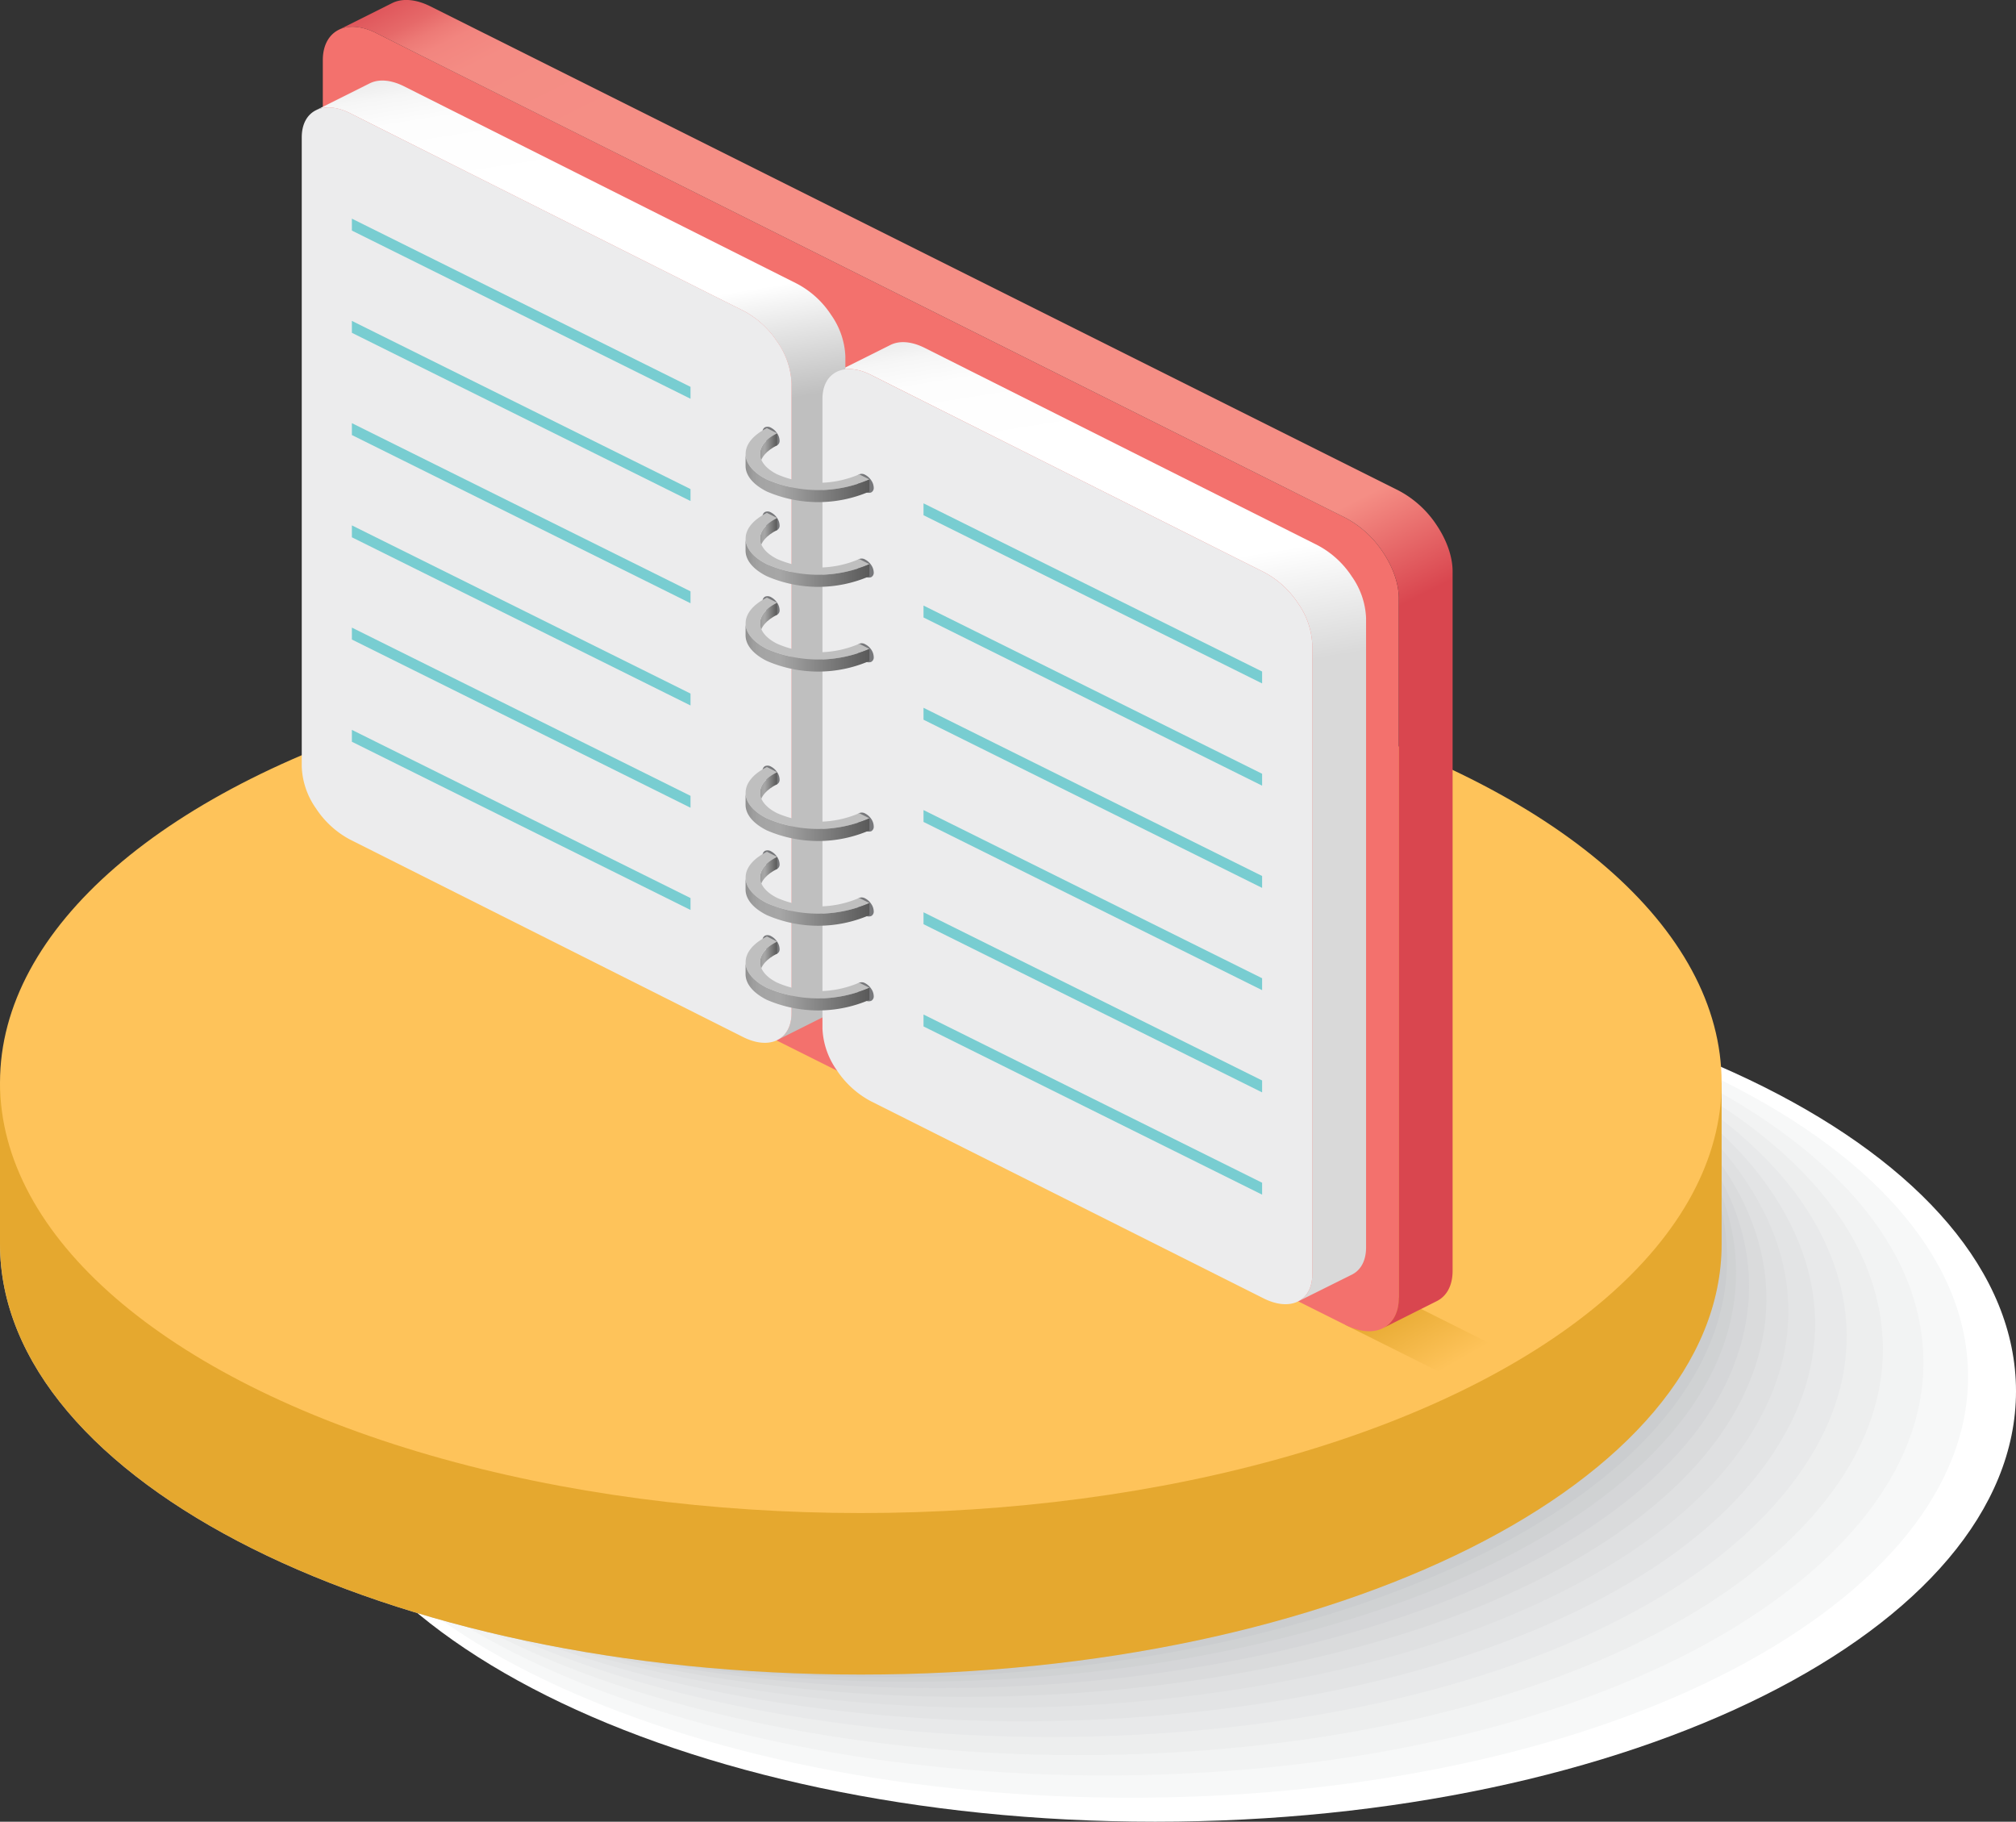<svg xmlns="http://www.w3.org/2000/svg" xmlns:xlink="http://www.w3.org/1999/xlink" viewBox="0 0 599.22 541.37"><rect x="0" y="0" width="599.22" height="541.37" fill="#333333" stroke="none"/><defs><style>.cls-1{fill:#fff;}.cls-2{fill:#f7f8f8;}.cls-3{fill:#f2f3f3;}.cls-4{fill:#edeeee;}.cls-5{fill:#e8e9ea;}.cls-6{fill:#e3e4e5;}.cls-7{fill:#dfe0e1;}.cls-8{fill:#dadbdc;}.cls-9{fill:#d5d6d8;}.cls-10{fill:#d0d2d3;}.cls-11{fill:#cbcdcf;}.cls-12{fill:#c7c8ca;}.cls-13{fill:#e5a82f;}.cls-14{fill:#fec35a;}.cls-15{fill:url(#linear-gradient);}.cls-16{fill:#f3716d;}.cls-17{fill:url(#linear-gradient-2);}.cls-18{fill:url(#linear-gradient-3);}.cls-19{fill:url(#linear-gradient-4);}.cls-20{fill:#ececed;}.cls-21{fill:#78cdd1;}.cls-22{fill:#77787b;}.cls-23{fill:url(#linear-gradient-5);}.cls-24{fill:#bfbfbf;}.cls-25{fill:url(#linear-gradient-6);}.cls-26{fill:url(#linear-gradient-7);}.cls-27{fill:url(#linear-gradient-8);}.cls-28{fill:url(#linear-gradient-9);}.cls-29{fill:url(#linear-gradient-10);}.cls-30{fill:url(#linear-gradient-11);}.cls-31{fill:url(#linear-gradient-12);}.cls-32{fill:url(#linear-gradient-13);}.cls-33{fill:url(#linear-gradient-14);}.cls-34{fill:url(#linear-gradient-15);}.cls-35{fill:url(#linear-gradient-16);}</style><linearGradient id="linear-gradient" x1="428.03" y1="407.64" x2="415.42" y2="385.57" gradientUnits="userSpaceOnUse"><stop offset="0" stop-color="#fec35a"></stop><stop offset="1" stop-color="#e5a82f"></stop></linearGradient><linearGradient id="linear-gradient-2" x1="302.94" y1="20.96" x2="434.25" y2="219.99" gradientTransform="matrix(1, 0.5, 0, 1, 0, -76.74)" gradientUnits="userSpaceOnUse"><stop offset="0" stop-color="#ececec"></stop><stop offset="0.02" stop-color="#f6f6f6"></stop><stop offset="0.05" stop-color="#fdfdfd"></stop><stop offset="0.13" stop-color="#fff"></stop><stop offset="0.28" stop-color="#fff"></stop><stop offset="0.4" stop-color="#d9d9d9"></stop></linearGradient><linearGradient id="linear-gradient-3" x1="148.17" y1="20.61" x2="279.48" y2="219.63" gradientTransform="matrix(1, 0.5, 0, 1, 0, -76.74)" gradientUnits="userSpaceOnUse"><stop offset="0" stop-color="#ececec"></stop><stop offset="0.02" stop-color="#f6f6f6"></stop><stop offset="0.05" stop-color="#fdfdfd"></stop><stop offset="0.13" stop-color="#fff"></stop><stop offset="0.28" stop-color="#fff"></stop><stop offset="0.4" stop-color="#bfbfbf"></stop></linearGradient><linearGradient id="linear-gradient-4" x1="200.95" y1="-43.31" x2="418.37" y2="390.68" gradientUnits="userSpaceOnUse"><stop offset="0" stop-color="#d9464f"></stop><stop offset="0" stop-color="#de5359"></stop><stop offset="0.02" stop-color="#e66969"></stop><stop offset="0.03" stop-color="#ed7a76"></stop><stop offset="0.04" stop-color="#f2857f"></stop><stop offset="0.06" stop-color="#f48c84"></stop><stop offset="0.13" stop-color="#f58e85"></stop><stop offset="0.54" stop-color="#f58e85"></stop><stop offset="0.61" stop-color="#d9464f"></stop></linearGradient><linearGradient id="linear-gradient-5" x1="225.92" y1="284.66" x2="230.98" y2="284.66" gradientUnits="userSpaceOnUse"><stop offset="0" stop-color="#8c8c8c"></stop><stop offset="0.01" stop-color="#929292"></stop><stop offset="0.06" stop-color="#9d9d9d"></stop><stop offset="0.12" stop-color="#a4a4a4"></stop><stop offset="0.28" stop-color="#a6a6a6"></stop><stop offset="1" stop-color="#595959"></stop></linearGradient><linearGradient id="linear-gradient-6" x1="221.61" y1="293.1" x2="258.42" y2="293.1" xlink:href="#linear-gradient-5"></linearGradient><linearGradient id="linear-gradient-7" x1="225.92" y1="259.48" x2="230.98" y2="259.48" xlink:href="#linear-gradient-5"></linearGradient><linearGradient id="linear-gradient-8" x1="221.61" y1="267.92" x2="258.42" y2="267.92" xlink:href="#linear-gradient-5"></linearGradient><linearGradient id="linear-gradient-9" x1="225.92" y1="234.31" x2="230.98" y2="234.31" xlink:href="#linear-gradient-5"></linearGradient><linearGradient id="linear-gradient-10" x1="221.61" y1="242.75" x2="258.42" y2="242.75" xlink:href="#linear-gradient-5"></linearGradient><linearGradient id="linear-gradient-11" x1="225.92" y1="183.95" x2="230.98" y2="183.95" xlink:href="#linear-gradient-5"></linearGradient><linearGradient id="linear-gradient-12" x1="221.61" y1="192.39" x2="258.42" y2="192.39" xlink:href="#linear-gradient-5"></linearGradient><linearGradient id="linear-gradient-13" x1="225.92" y1="158.77" x2="230.98" y2="158.77" xlink:href="#linear-gradient-5"></linearGradient><linearGradient id="linear-gradient-14" x1="221.61" y1="167.22" x2="258.42" y2="167.22" xlink:href="#linear-gradient-5"></linearGradient><linearGradient id="linear-gradient-15" x1="225.92" y1="133.6" x2="230.98" y2="133.6" xlink:href="#linear-gradient-5"></linearGradient><linearGradient id="linear-gradient-16" x1="221.61" y1="142.04" x2="258.42" y2="142.04" xlink:href="#linear-gradient-5"></linearGradient></defs><g id="Layer_2" data-name="Layer 2"><g id="Layer_2-2" data-name="Layer 2"><path class="cls-1" d="M599.22,413.44c0,35.32-28.64,67.31-74.94,90.46S414,541.37,343.36,541.37,208.74,527.05,162.44,503.9,87.5,448.76,87.5,413.44s28.64-67.31,74.94-90.46,110.27-37.47,180.92-37.47S478,299.83,524.28,323,599.22,378.11,599.22,413.44Z"></path><path class="cls-2" d="M523.14,491.7C481,516,420.29,531.88,351.85,534s-132.4-9.61-180.92-30.65S90.57,451.9,86.36,417.68s19.22-66.2,61.31-90.46S250.52,287,319,284.94s132.4,9.61,180.92,30.65,80.36,51.43,84.57,85.65S565.23,467.44,523.14,491.7Z"></path><path class="cls-3" d="M522,479.5c-37.88,25.36-95.42,42.89-161.65,47.1s-130.19-4.9-180.92-23.84S93.63,455,85.22,421.93s9.8-65.09,47.68-90.46,95.43-42.89,161.65-47.1,130.2,4.9,180.92,23.84,85.79,47.71,94.21,80.83S559.88,454.13,522,479.5Z"></path><path class="cls-4" d="M520.85,467.29c-33.67,26.48-88,45.61-152,51.93s-128-.2-180.92-17-91.22-44-103.85-76,.39-64,34.07-90.46,88-45.61,152-51.93,128,.2,180.92,17,91.22,44,103.85,76S554.53,440.82,520.85,467.29Z"></path><path class="cls-5" d="M519.71,455.09c-29.46,27.58-80.58,48.33-142.38,56.74s-125.76,4.52-180.92-10.22S99.77,461.32,82.93,430.42s-9-62.88,20.44-90.46S184,291.64,245.75,283.22s125.76-4.51,180.92,10.22,96.64,40.3,113.48,71.19S549.17,427.51,519.71,455.09Z"></path><path class="cls-6" d="M518.57,442.89c-25.26,28.69-73.16,51-132.75,61.56S262.27,513.67,204.9,501,102.84,464.46,81.79,434.67,63.35,372.9,88.6,344.21s73.17-51,132.75-61.56,123.55-9.22,180.92,3.41,102.07,36.58,123.11,66.37S543.82,414.21,518.57,442.89Z"></path><path class="cls-7" d="M517.43,430.69c-21,29.79-65.75,53.75-123.12,66.38S273,511,213.4,500.47,105.9,467.6,80.65,438.92s-27.86-60.67-6.81-90.46S139.58,294.71,197,282.08s121.33-13.93,180.92-3.41,107.49,32.88,132.74,61.56S538.47,400.9,517.43,430.69Z"></path><path class="cls-8" d="M516.29,418.49C499.45,449.39,458,475,402.81,489.68S283.69,508.32,221.89,499.9,109,470.74,79.51,443.16,42.23,383.6,59.07,352.7s58.32-56.46,113.48-71.19,119.12-18.64,180.92-10.22S466.38,300.45,495.85,328,533.12,387.59,516.29,418.49Z"></path><path class="cls-9" d="M515.14,406.29c-12.62,32-50.9,59.17-103.84,76s-116.91,23.34-180.92,17S112,473.88,78.37,447.41,31.67,389,44.3,357s50.9-59.17,103.84-76,116.91-23.35,180.92-17,118.35,25.45,152,51.92S527.77,374.28,515.14,406.29Z"></path><path class="cls-10" d="M514,394.09c-8.42,33.11-43.48,61.88-94.21,80.83S305.1,503,238.87,498.76,115.11,477,77.22,451.66s-56.1-57.35-47.69-90.47S73,299.31,123.74,280.37s114.7-28.05,180.92-23.85,123.77,21.74,161.65,47.11S522.42,361,514,394.09Z"></path><path class="cls-11" d="M512.86,381.89c-4.21,34.22-36.06,64.6-84.57,85.64s-112.48,32.76-180.92,30.66-129.2-18-171.29-42.29-65.52-56.24-61.31-90.46,36.06-64.6,84.57-85.64S211.82,247,280.26,249.14s129.19,18,171.29,42.29S517.07,347.67,512.86,381.89Z"></path><path class="cls-12" d="M511.72,369.69c0,35.32-28.64,67.31-74.94,90.46s-110.27,37.47-180.92,37.47S121.24,483.3,74.94,460.15,0,405,0,369.69s28.64-67.31,74.94-90.46,110.27-37.47,180.92-37.47,134.62,14.32,180.92,37.47S511.72,334.36,511.72,369.69Z"></path><path class="cls-13" d="M0,321.71v48c0,70.65,114.55,127.93,255.86,127.93s255.86-57.28,255.86-127.93v-48Z"></path><ellipse class="cls-14" cx="255.86" cy="321.71" rx="255.86" ry="127.93"></ellipse><polygon class="cls-15" points="415.77 385.68 399.78 393.68 427.76 407.67 443.75 399.67 415.77 385.68"></polygon><path class="cls-16" d="M111.94,249.75a30.43,30.43,0,0,1-11.31-10.33c-2.89-4.34-4.68-9.24-4.68-13.65V17.88c0-4.41,1.79-7.52,4.68-9s6.89-1.24,11.31,1L399.78,153.81a30.45,30.45,0,0,1,11.31,10.34c2.89,4.34,4.68,9.23,4.68,13.64V385.68c0,4.42-1.79,7.52-4.68,9s-6.89,1.24-11.31-1Z"></path><path class="cls-17" d="M401.82,378.79c2.61-1.3,4.22-4.09,4.22-8.07V183.63a23,23,0,0,0-4.22-12.29,27.55,27.55,0,0,0-10.17-9.3L274.84,103.38c-4-2-7.57-2.17-10.17-.87l-16,8c2.61-1.31,6.21-1.12,10.18.87L375.65,170a27.34,27.34,0,0,1,10.18,9.3,23,23,0,0,1,4.22,12.28v187.1c0,4-1.61,6.77-4.22,8.07Z"></path><path class="cls-18" d="M247.05,301.05c2.61-1.3,4.22-4.09,4.22-8.07V105.89a23,23,0,0,0-4.22-12.29,27.34,27.34,0,0,0-10.18-9.3L120.07,25.64c-4-2-7.57-2.17-10.18-.87l-16,8c2.61-1.3,6.21-1.11,10.18.88l116.8,58.65a27.45,27.45,0,0,1,10.18,9.31,23.05,23.05,0,0,1,4.21,12.28V301c0,4-1.61,6.76-4.21,8.07Z"></path><path class="cls-19" d="M427.08,386.65c2.89-1.45,4.68-4.55,4.68-9V169.8c0-4.42-1.79-9.31-4.68-13.65a30.61,30.61,0,0,0-11.31-10.34L127.93,1.89c-4.42-2.21-8.41-2.42-11.31-1l-16,8c2.89-1.45,6.89-1.24,11.31,1L399.78,153.81a30.45,30.45,0,0,1,11.31,10.34c2.89,4.34,4.68,9.23,4.68,13.64V385.68c0,4.42-1.79,7.52-4.68,9Z"></path><path class="cls-20" d="M104.08,249.52a27.6,27.6,0,0,1-10.18-9.31,23.05,23.05,0,0,1-4.21-12.28V40.83c0-4,1.61-6.76,4.21-8.07s6.21-1.11,10.18.88l116.8,58.65a27.45,27.45,0,0,1,10.18,9.31,23.05,23.05,0,0,1,4.21,12.28V301c0,4-1.61,6.76-4.21,8.07s-6.2,1.11-10.18-.88Z"></path><path class="cls-20" d="M258.85,327.26a27.66,27.66,0,0,1-10.18-9.3,23.08,23.08,0,0,1-4.21-12.29V118.57c0-4,1.61-6.76,4.21-8.06s6.21-1.12,10.18.87L375.65,170a27.34,27.34,0,0,1,10.18,9.3,23,23,0,0,1,4.22,12.28v187.1c0,4-1.61,6.77-4.22,8.07s-6.2,1.11-10.18-.87Z"></path><polygon class="cls-21" points="274.5 149.58 375.14 199.56 375.14 203.1 274.5 153.11 274.5 149.58"></polygon><polygon class="cls-21" points="274.5 179.96 375.14 229.94 375.14 233.48 274.5 183.5 274.5 179.96"></polygon><polygon class="cls-21" points="274.5 210.34 375.14 260.32 375.14 263.86 274.5 213.88 274.5 210.34"></polygon><polygon class="cls-21" points="274.5 240.73 375.14 290.71 375.14 294.25 274.5 244.26 274.5 240.73"></polygon><polygon class="cls-21" points="274.5 271.11 375.14 321.09 375.14 324.63 274.5 274.65 274.5 271.11"></polygon><polygon class="cls-21" points="274.5 301.49 375.14 351.48 375.14 355.02 274.5 305.03 274.5 301.49"></polygon><polygon class="cls-21" points="104.59 64.98 205.24 114.96 205.24 118.5 104.59 68.52 104.59 64.98"></polygon><polygon class="cls-21" points="104.59 95.36 205.24 145.34 205.24 148.89 104.59 98.9 104.59 95.36"></polygon><polygon class="cls-21" points="104.59 125.75 205.24 175.73 205.24 179.27 104.59 129.28 104.59 125.75"></polygon><polygon class="cls-21" points="104.59 156.13 205.24 206.11 205.24 209.65 104.59 159.67 104.59 156.13"></polygon><polygon class="cls-21" points="104.59 186.51 205.24 236.5 205.24 240.04 104.59 190.05 104.59 186.51"></polygon><polygon class="cls-21" points="104.59 216.9 205.24 266.88 205.24 270.42 104.59 220.43 104.59 216.9"></polygon><path class="cls-22" d="M259.7,296a1.47,1.47,0,0,1-.74,1.42,2,2,0,0,1-1.79-.15,4.86,4.86,0,0,1-1.8-1.64,4.12,4.12,0,0,1-.74-2.16,1.49,1.49,0,0,1,.74-1.42,2,2,0,0,1,1.8.15,4.84,4.84,0,0,1,1.79,1.64A4,4,0,0,1,259.7,296Z"></path><path class="cls-22" d="M231.72,282a1.47,1.47,0,0,1-.74,1.42,2,2,0,0,1-1.79-.15,4.86,4.86,0,0,1-1.8-1.64,4.12,4.12,0,0,1-.74-2.16,1.49,1.49,0,0,1,.74-1.42,2,2,0,0,1,1.8.15,4.84,4.84,0,0,1,1.79,1.64A4,4,0,0,1,231.72,282Z"></path><path class="cls-23" d="M225.92,289.5c0-2.38,1.94-4.54,5.06-6.1v-3.58c-3.12,1.56-5.06,3.72-5.06,6.1Z"></path><path class="cls-24" d="M231,279.82c-3.12,1.56-5.06,3.72-5.06,6.1s1.94,4.54,5.06,6.1a30.77,30.77,0,0,0,24.39,0l3.05,1.52a38.35,38.35,0,0,1-30.49,0c-3.9-2-6.32-4.65-6.32-7.62s2.42-5.68,6.32-7.63Z"></path><path class="cls-25" d="M221.61,289.5c0,3,2.42,5.67,6.32,7.63a38.47,38.47,0,0,0,30.49,0v-3.59a38.35,38.35,0,0,1-30.49,0c-3.9-2-6.32-4.65-6.32-7.62Z"></path><path class="cls-22" d="M259.7,270.8a1.47,1.47,0,0,1-.74,1.42,2,2,0,0,1-1.79-.16,4.86,4.86,0,0,1-1.8-1.64,4.1,4.1,0,0,1-.74-2.16,1.49,1.49,0,0,1,.74-1.42,2.06,2.06,0,0,1,1.8.15,4.84,4.84,0,0,1,1.79,1.64A4,4,0,0,1,259.7,270.8Z"></path><path class="cls-22" d="M231.72,256.8a1.49,1.49,0,0,1-.74,1.43,2,2,0,0,1-1.79-.16,4.86,4.86,0,0,1-1.8-1.64,4.1,4.1,0,0,1-.74-2.16,1.49,1.49,0,0,1,.74-1.42,2,2,0,0,1,1.8.15,4.84,4.84,0,0,1,1.79,1.64A4,4,0,0,1,231.72,256.8Z"></path><path class="cls-26" d="M225.92,264.33c0-2.39,1.94-4.54,5.06-6.1v-3.59c-3.12,1.56-5.06,3.72-5.06,6.1Z"></path><path class="cls-24" d="M231,254.64c-3.12,1.56-5.06,3.72-5.06,6.1s1.94,4.54,5.06,6.1a30.66,30.66,0,0,0,24.39,0l3.05,1.53a38.47,38.47,0,0,1-30.49,0c-3.9-2-6.32-4.65-6.32-7.63s2.42-5.67,6.32-7.62Z"></path><path class="cls-27" d="M221.61,264.33c0,3,2.42,5.67,6.32,7.62a38.35,38.35,0,0,0,30.49,0v-3.58a38.47,38.47,0,0,1-30.49,0c-3.9-2-6.32-4.65-6.32-7.63Z"></path><path class="cls-22" d="M259.7,245.62A1.47,1.47,0,0,1,259,247a2,2,0,0,1-1.79-.15,5,5,0,0,1-1.8-1.64,4.16,4.16,0,0,1-.74-2.17,1.49,1.49,0,0,1,.74-1.42,2,2,0,0,1,1.8.16,4.89,4.89,0,0,1,1.79,1.63A4.07,4.07,0,0,1,259.7,245.62Z"></path><path class="cls-22" d="M231.72,231.63a1.47,1.47,0,0,1-.74,1.42,2,2,0,0,1-1.79-.16,4.83,4.83,0,0,1-1.8-1.63,4.16,4.16,0,0,1-.74-2.17,1.49,1.49,0,0,1,.74-1.42,2,2,0,0,1,1.8.16,4.84,4.84,0,0,1,1.79,1.64A4,4,0,0,1,231.72,231.63Z"></path><path class="cls-28" d="M225.92,239.15c0-2.38,1.94-4.54,5.06-6.1v-3.58c-3.12,1.56-5.06,3.71-5.06,6.09Z"></path><path class="cls-24" d="M231,229.47c-3.12,1.56-5.06,3.71-5.06,6.09s1.94,4.54,5.06,6.1a30.66,30.66,0,0,0,24.39,0l3.05,1.53a38.35,38.35,0,0,1-30.49,0c-3.9-1.95-6.32-4.65-6.32-7.63s2.42-5.67,6.32-7.62Z"></path><path class="cls-29" d="M221.61,239.15c0,3,2.42,5.67,6.32,7.62a38.35,38.35,0,0,0,30.49,0v-3.58a38.35,38.35,0,0,1-30.49,0c-3.9-1.95-6.32-4.65-6.32-7.63Z"></path><path class="cls-22" d="M259.7,195.27a1.47,1.47,0,0,1-.74,1.42,2,2,0,0,1-1.79-.16,4.86,4.86,0,0,1-1.8-1.64,4.1,4.1,0,0,1-.74-2.16,1.49,1.49,0,0,1,.74-1.42,2,2,0,0,1,1.8.15A4.84,4.84,0,0,1,259,193.1,4.07,4.07,0,0,1,259.7,195.27Z"></path><path class="cls-22" d="M231.72,181.27a1.46,1.46,0,0,1-.74,1.42,2,2,0,0,1-1.79-.15,4.86,4.86,0,0,1-1.8-1.64,4.1,4.1,0,0,1-.74-2.16,1.49,1.49,0,0,1,.74-1.42,2,2,0,0,1,1.8.15,4.84,4.84,0,0,1,1.79,1.64A4,4,0,0,1,231.72,181.27Z"></path><path class="cls-30" d="M225.92,188.79c0-2.38,1.94-4.53,5.06-6.1v-3.58c-3.12,1.56-5.06,3.72-5.06,6.1Z"></path><path class="cls-24" d="M231,179.11c-3.12,1.56-5.06,3.72-5.06,6.1s1.94,4.54,5.06,6.1a30.66,30.66,0,0,0,24.39,0l3.05,1.53a38.47,38.47,0,0,1-30.49,0c-3.9-2-6.32-4.65-6.32-7.63s2.42-5.67,6.32-7.62Z"></path><path class="cls-31" d="M221.61,188.79c0,3,2.42,5.68,6.32,7.63a38.35,38.35,0,0,0,30.49,0v-3.58a38.47,38.47,0,0,1-30.49,0c-3.9-2-6.32-4.65-6.32-7.63Z"></path><path class="cls-22" d="M259.7,170.09a1.47,1.47,0,0,1-.74,1.42,2,2,0,0,1-1.79-.16,4.83,4.83,0,0,1-1.8-1.63,4.16,4.16,0,0,1-.74-2.17,1.49,1.49,0,0,1,.74-1.42,2,2,0,0,1,1.8.16,4.89,4.89,0,0,1,1.79,1.63A4.07,4.07,0,0,1,259.7,170.09Z"></path><path class="cls-22" d="M231.72,156.1a1.47,1.47,0,0,1-.74,1.42,2,2,0,0,1-1.79-.15,5,5,0,0,1-1.8-1.64,4.16,4.16,0,0,1-.74-2.17,1.49,1.49,0,0,1,.74-1.42,2,2,0,0,1,1.8.16,4.89,4.89,0,0,1,1.79,1.63A4.07,4.07,0,0,1,231.72,156.1Z"></path><path class="cls-32" d="M225.92,163.62c0-2.38,1.94-4.54,5.06-6.1v-3.59c-3.12,1.57-5.06,3.72-5.06,6.1Z"></path><path class="cls-24" d="M231,153.93c-3.12,1.57-5.06,3.72-5.06,6.1s1.94,4.54,5.06,6.1a30.66,30.66,0,0,0,24.39,0l3.05,1.53a38.47,38.47,0,0,1-30.49,0c-3.9-1.95-6.32-4.65-6.32-7.63s2.42-5.67,6.32-7.62Z"></path><path class="cls-33" d="M221.61,163.62c0,3,2.42,5.67,6.32,7.62a38.35,38.35,0,0,0,30.49,0v-3.58a38.47,38.47,0,0,1-30.49,0c-3.9-1.95-6.32-4.65-6.32-7.63Z"></path><path class="cls-22" d="M259.7,144.91a1.47,1.47,0,0,1-.74,1.42,2,2,0,0,1-1.79-.15,4.86,4.86,0,0,1-1.8-1.64,4.12,4.12,0,0,1-.74-2.16,1.48,1.48,0,0,1,.74-1.42,2,2,0,0,1,1.8.15,4.84,4.84,0,0,1,1.79,1.64A4,4,0,0,1,259.7,144.91Z"></path><path class="cls-22" d="M231.72,130.92a1.47,1.47,0,0,1-.74,1.42,2,2,0,0,1-1.79-.15,4.86,4.86,0,0,1-1.8-1.64,4.12,4.12,0,0,1-.74-2.16,1.48,1.48,0,0,1,.74-1.42,2,2,0,0,1,1.8.15,4.84,4.84,0,0,1,1.79,1.64A4,4,0,0,1,231.72,130.92Z"></path><path class="cls-34" d="M225.92,138.44c0-2.38,1.94-4.54,5.06-6.1v-3.58c-3.12,1.56-5.06,3.71-5.06,6.1Z"></path><path class="cls-24" d="M231,128.76c-3.12,1.56-5.06,3.71-5.06,6.1s1.94,4.53,5.06,6.1a30.77,30.77,0,0,0,24.39,0l3.05,1.52a38.35,38.35,0,0,1-30.49,0c-3.9-1.95-6.32-4.64-6.32-7.62s2.42-5.68,6.32-7.63Z"></path><path class="cls-35" d="M221.61,138.44c0,3,2.42,5.67,6.32,7.63a38.47,38.47,0,0,0,30.49,0v-3.59a38.35,38.35,0,0,1-30.49,0c-3.9-1.95-6.32-4.64-6.32-7.62Z"></path></g></g></svg>